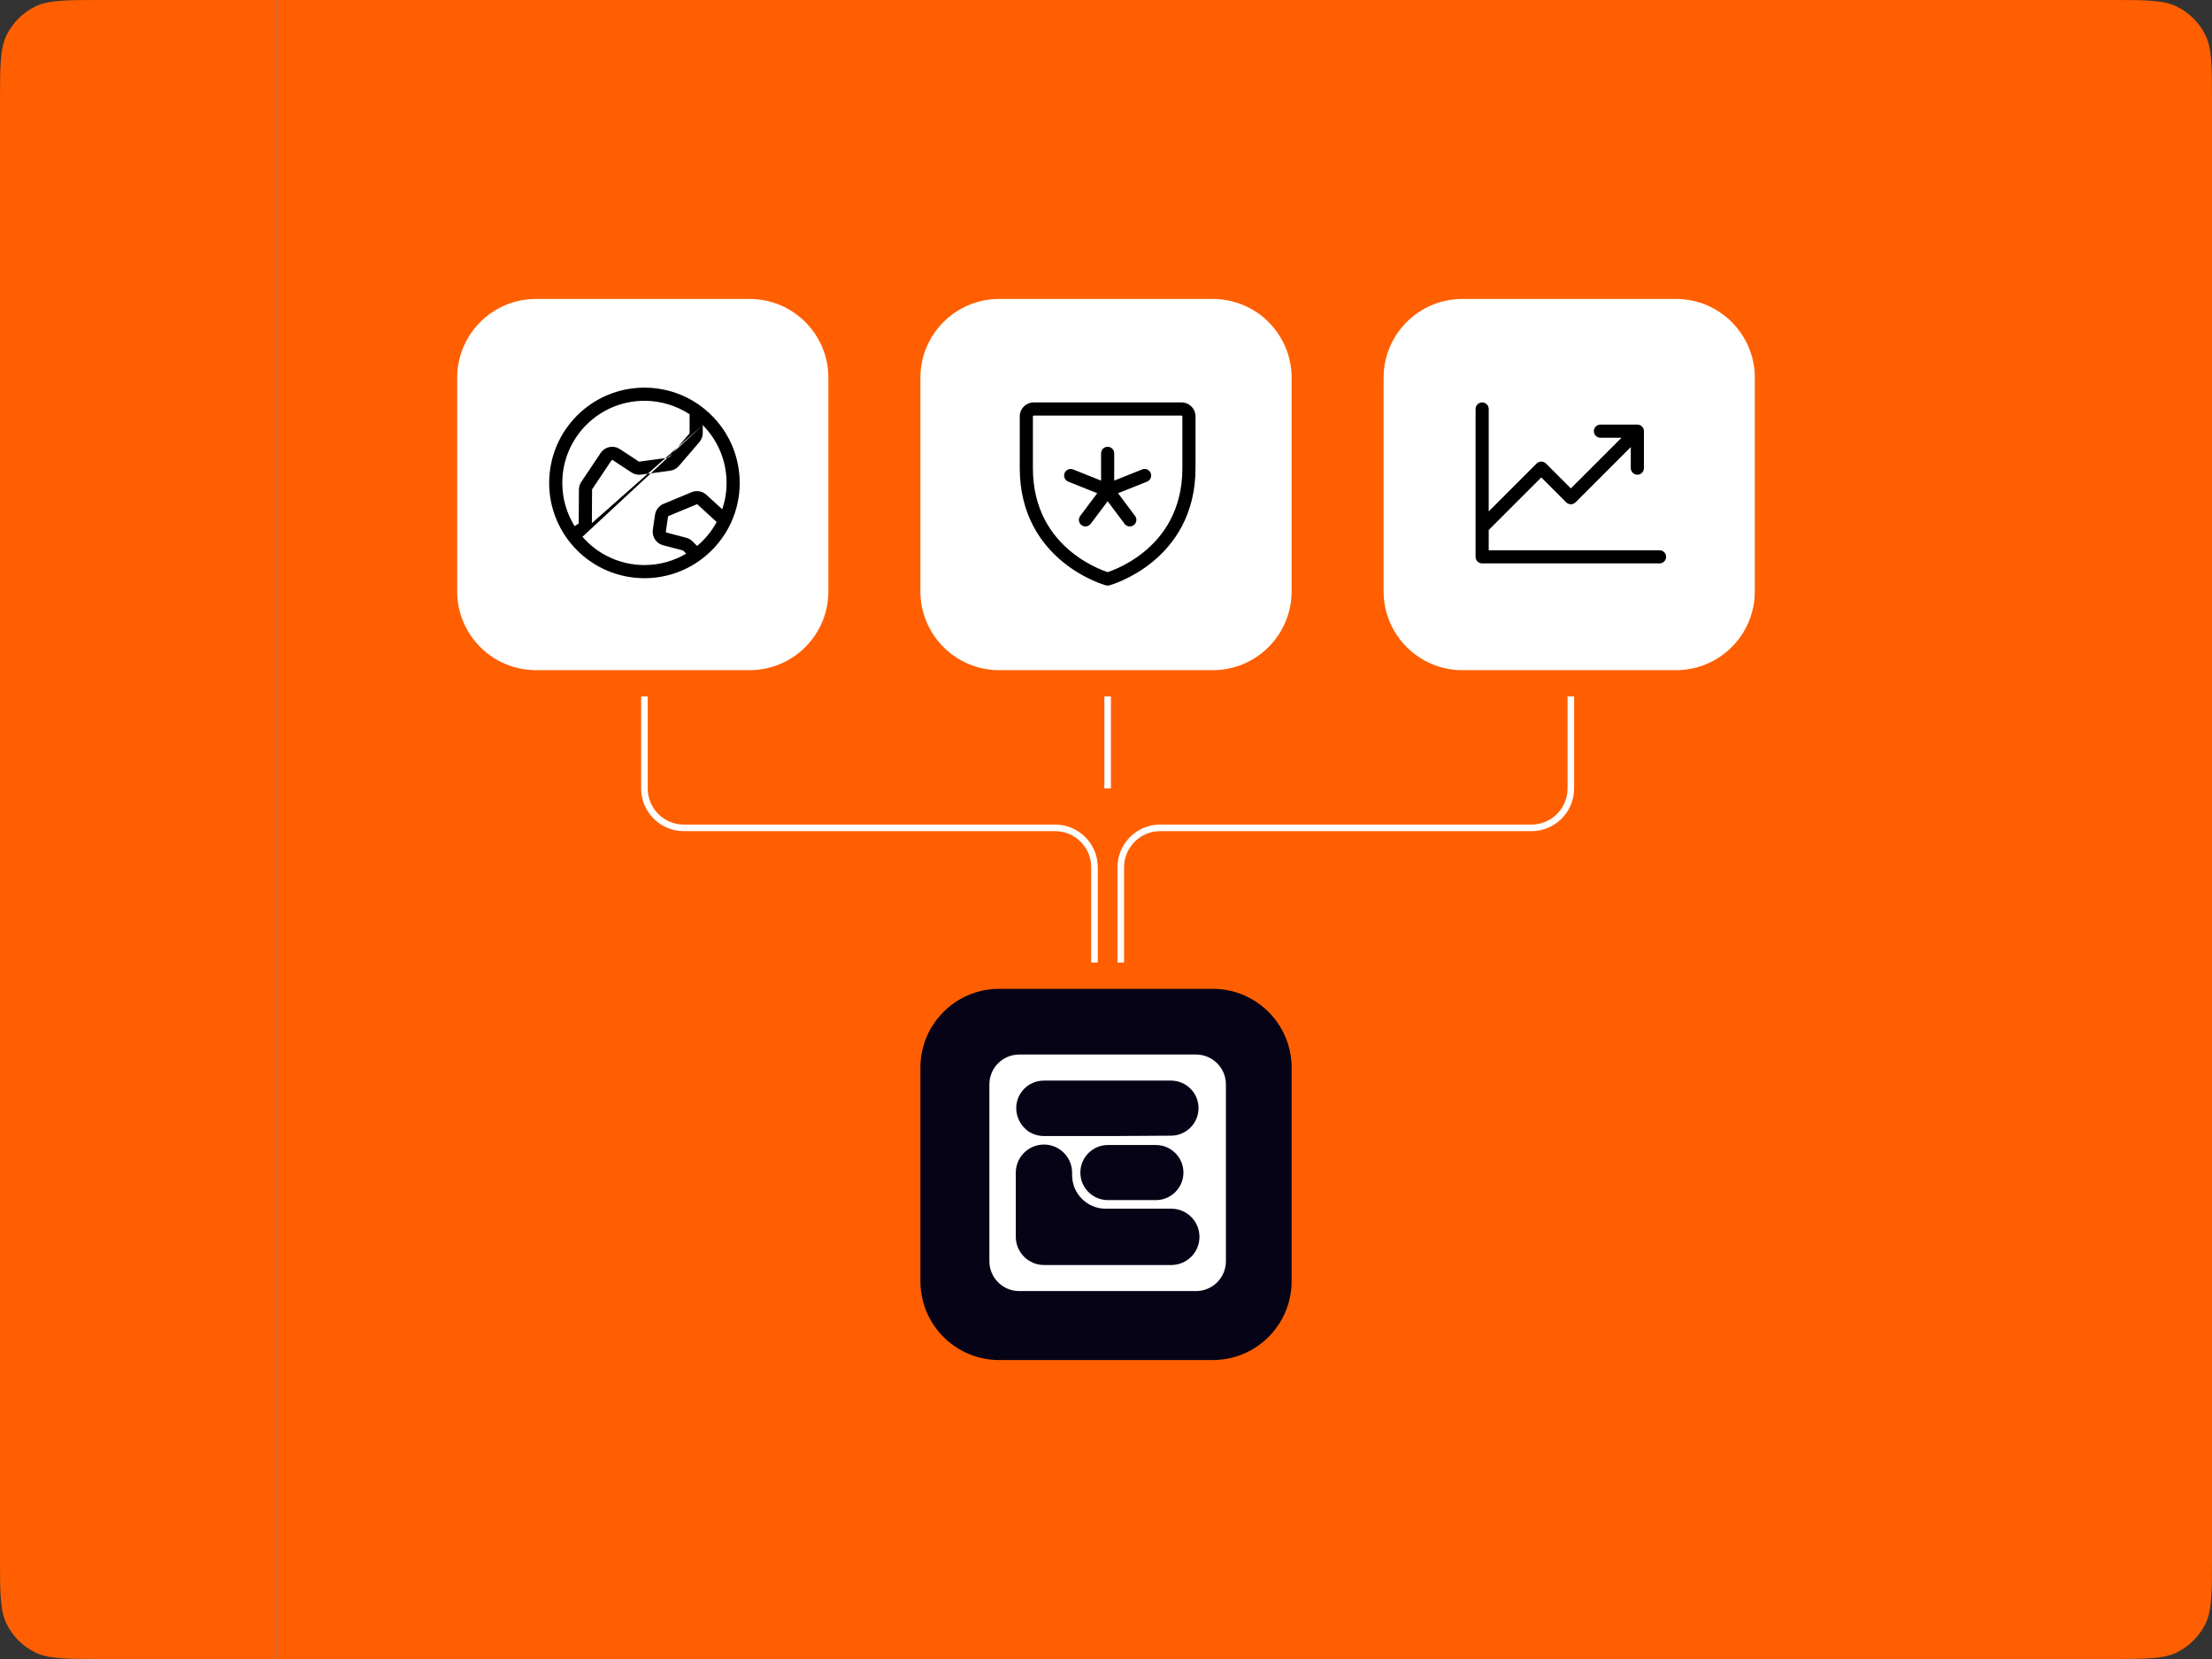 <svg width="700" height="525" viewBox="0 0 700 525" fill="none" xmlns="http://www.w3.org/2000/svg">
<rect x="0" y="0" width="700" height="525" fill="#333333" stroke="none"/>
<path d="M0 32C0 20.799 0 15.198 2.18 10.92C4.097 7.157 7.157 4.097 10.92 2.18C15.198 0 20.799 0 32 0H668C679.201 0 684.802 0 689.08 2.18C692.843 4.097 695.903 7.157 697.82 10.92C700 15.198 700 20.799 700 32V493C700 504.201 700 509.802 697.82 514.08C695.903 517.843 692.843 520.903 689.08 522.82C684.802 525 679.201 525 668 525H32C20.799 525 15.198 525 10.92 522.82C7.157 520.903 4.097 517.843 2.18 514.08C0 509.802 0 504.201 0 493V32Z" fill="#FF5F00"/>
<g clip-path="url(#clip0_11044_22040)">
<rect width="525" height="525" transform="translate(87.5)" fill="#1F9CFF"/>
<rect width="525" height="525" transform="translate(87.5)" fill="#FF5F00"/>
<path d="M144.678 119.555C144.678 105.775 155.848 94.604 169.628 94.604H237.202C250.982 94.604 262.153 105.775 262.153 119.554V187.129C262.153 200.909 250.982 212.079 237.202 212.079H169.628C155.848 212.079 144.678 200.909 144.678 187.129V119.555Z" fill="white"/>
<path d="M437.847 119.555C437.847 105.775 449.017 94.604 462.797 94.604H530.371C544.151 94.604 555.322 105.775 555.322 119.554V187.129C555.322 200.909 544.151 212.079 530.371 212.079H462.797C449.017 212.079 437.847 200.909 437.847 187.129V119.555Z" fill="white"/>
<path d="M291.263 119.555C291.263 105.775 302.433 94.604 316.213 94.604H383.787C397.567 94.604 408.738 105.775 408.738 119.554V187.129C408.738 200.909 397.567 212.079 383.787 212.079H316.213C302.433 212.079 291.263 200.909 291.263 187.129V119.555Z" fill="white"/>
<path d="M291.263 337.871C291.263 324.092 302.433 312.921 316.213 312.921H383.787C397.567 312.921 408.738 324.092 408.738 337.871V405.446C408.738 419.225 397.567 430.396 383.787 430.396H316.213C302.433 430.396 291.263 419.225 291.263 405.446V337.871Z" fill="#060316"/>
<path fill-rule="evenodd" clip-rule="evenodd" d="M322.544 333.713H378.497C383.716 333.713 387.946 337.944 387.946 343.162V399.115C387.946 404.334 383.716 408.564 378.497 408.564H322.544C317.325 408.564 313.095 404.334 313.095 399.115V343.162C313.095 337.944 317.325 333.713 322.544 333.713ZM330.325 359.498C328.602 359.498 326.937 358.999 325.508 358.069H325.498C323.05 356.345 321.591 353.584 321.591 350.666C321.591 345.868 325.508 341.961 330.306 341.961H370.561C375.369 341.961 379.286 345.858 379.286 350.666C379.286 355.474 375.369 359.391 370.552 359.391L353.435 359.498H330.325ZM365.79 362.347C370.598 362.347 374.505 366.264 374.505 371.072C374.505 375.87 370.598 379.777 365.79 379.777H350.602C345.794 379.777 341.887 375.879 341.887 371.072C341.887 366.264 345.794 362.347 350.602 362.347H365.79ZM339.274 371.865V371.111C339.274 366.186 335.279 362.2 330.363 362.2C325.437 362.2 321.452 366.196 321.452 371.111V391.371C321.452 396.316 325.457 400.321 330.402 400.321H370.668C375.593 400.321 379.578 396.326 379.578 391.411C379.578 386.485 375.583 382.5 370.668 382.5H349.898C344.033 382.5 339.274 377.741 339.274 371.875V371.865Z" fill="white"/>
<path fill-rule="evenodd" clip-rule="evenodd" d="M203.936 126.832C189.582 126.832 177.946 138.468 177.946 152.822C177.946 157.85 179.373 162.544 181.845 166.521L183.027 165.745C183.027 165.745 183.027 165.744 183.027 165.745C183.062 165.721 183.092 165.689 183.112 165.651C183.133 165.614 183.143 165.572 183.144 165.529L183.205 154.93C183.211 154.066 183.469 153.223 183.948 152.503L183.951 152.499L190.073 143.347L190.077 143.342C190.409 142.849 190.836 142.429 191.334 142.106C191.832 141.782 192.389 141.562 192.974 141.459C193.559 141.356 194.158 141.372 194.736 141.505C195.296 141.635 195.825 141.872 196.293 142.203L202.05 145.981C202.075 145.998 202.1 146.015 202.125 146.033C202.182 146.074 202.252 146.092 202.322 146.083C202.322 146.083 202.323 146.083 202.323 146.082L211.519 144.837C211.581 144.829 211.639 144.798 211.68 144.75C211.681 144.75 211.681 144.75 211.681 144.749L218.165 137.199L218.167 137.196C218.207 137.149 218.23 137.09 218.23 137.028V131.112C214.129 128.407 209.216 126.832 203.936 126.832ZM221.411 128.252C216.482 124.739 210.45 122.673 203.936 122.673C187.285 122.673 173.787 136.171 173.787 152.822C173.787 169.472 187.285 182.97 203.936 182.97C210.544 182.97 216.656 180.844 221.624 177.239C221.644 177.225 221.663 177.211 221.683 177.196C225.717 174.253 228.993 170.334 231.163 165.784C231.232 165.668 231.289 165.546 231.333 165.422C233.099 161.588 234.084 157.32 234.084 152.822C234.084 142.781 229.176 133.887 221.628 128.408C221.559 128.351 221.487 128.299 221.411 128.252ZM222.389 134.52V137.033L222.389 137.039C222.386 138.092 222.006 139.109 221.32 139.908C221.32 139.908 221.32 139.908 221.32 139.908C221.319 139.909 221.318 139.91 221.317 139.911L214.834 147.46L214.833 147.462C214.127 148.282 213.145 148.814 212.073 148.959C212.072 148.959 212.072 148.959 212.071 148.959L202.875 150.204L202.87 150.205C201.765 150.351 200.647 150.077 199.737 149.437L193.976 145.657C193.949 145.639 193.921 145.62 193.894 145.6C193.866 145.58 193.834 145.565 193.8 145.557C193.766 145.549 193.731 145.548 193.696 145.554C193.662 145.56 193.629 145.573 193.6 145.592C193.571 145.611 193.546 145.635 193.527 145.664C193.527 145.664 193.526 145.665 193.526 145.665L187.41 154.807C187.41 154.808 187.409 154.808 187.409 154.808C187.38 154.853 187.364 154.905 187.363 154.958C187.363 154.959 187.363 154.958 187.363 154.958L187.302 165.547C187.302 165.548 187.302 165.548 187.302 165.549M222.389 134.52C227.048 139.217 229.926 145.683 229.926 152.822C229.926 155.739 229.445 158.545 228.558 161.163L223.547 156.581C223.547 156.581 223.546 156.58 223.546 156.58C223.546 156.58 223.546 156.58 223.546 156.58C222.926 156.012 222.156 155.633 221.328 155.487C220.499 155.342 219.646 155.436 218.869 155.758L218.868 155.759L209.967 159.459C209.261 159.752 208.644 160.222 208.174 160.824C207.705 161.426 207.4 162.139 207.288 162.895L206.592 167.633C206.592 167.633 206.592 167.633 206.592 167.633C206.434 168.708 206.678 169.804 207.277 170.711C207.876 171.618 208.788 172.272 209.839 172.548L216.105 174.194C216.104 174.194 216.105 174.194 216.105 174.194C216.149 174.206 216.19 174.23 216.222 174.262L217.16 175.201C213.286 177.495 208.764 178.812 203.936 178.812C196.105 178.812 189.084 175.349 184.319 169.872M220.604 172.764C223.117 170.661 225.227 168.092 226.8 165.19L220.738 159.647C220.702 159.614 220.656 159.592 220.608 159.583C220.559 159.574 220.509 159.58 220.463 159.599C220.463 159.599 220.464 159.599 220.463 159.599L211.559 163.301C211.518 163.318 211.481 163.346 211.454 163.381C211.426 163.416 211.408 163.458 211.402 163.503L210.706 168.238C210.697 168.301 210.711 168.365 210.746 168.419C210.781 168.472 210.835 168.51 210.896 168.527M210.896 168.527L217.164 170.173C217.922 170.373 218.614 170.771 219.168 171.327C219.168 171.327 219.168 171.327 219.168 171.327L220.604 172.764" fill="black"/>
<path fill-rule="evenodd" clip-rule="evenodd" d="M324.004 128.646C324.833 127.817 325.956 127.352 327.128 127.352H373.91C375.082 127.352 376.206 127.817 377.035 128.646C377.863 129.474 378.329 130.598 378.329 131.77V148.144C378.329 162.919 371.517 172.245 364.701 177.822C361.314 180.594 357.933 182.437 355.4 183.588C354.131 184.165 353.068 184.571 352.313 184.836C351.935 184.968 351.634 185.066 351.422 185.131C351.316 185.164 351.233 185.189 351.173 185.206C351.143 185.215 351.119 185.222 351.101 185.227L351.079 185.233L351.069 185.236C351.068 185.236 351.066 185.236 350.519 183.23C349.972 185.236 349.971 185.236 349.97 185.236L349.96 185.233L349.938 185.227C349.92 185.222 349.896 185.215 349.866 185.206C349.806 185.189 349.722 185.164 349.616 185.131C349.405 185.066 349.103 184.968 348.726 184.836C347.971 184.571 346.908 184.165 345.639 183.588C343.105 182.437 339.725 180.594 336.338 177.822C329.521 172.245 322.71 162.919 322.71 148.144V131.77C322.71 130.598 323.175 129.474 324.004 128.646ZM350.519 183.23L349.972 185.236C350.33 185.334 350.708 185.334 351.066 185.236L350.519 183.23ZM350.519 181.054C350.64 181.014 350.78 180.967 350.937 180.912C351.589 180.683 352.536 180.322 353.679 179.802C355.97 178.761 359.023 177.095 362.068 174.604C368.117 169.655 374.17 161.437 374.17 148.144V131.77C374.17 131.701 374.143 131.635 374.094 131.586C374.046 131.537 373.979 131.51 373.91 131.51H327.128C327.059 131.51 326.993 131.537 326.945 131.586C326.896 131.635 326.868 131.701 326.868 131.77V148.144C326.868 161.437 332.922 169.655 338.971 174.604C342.016 177.095 345.068 178.761 347.359 179.802C348.503 180.322 349.45 180.683 350.102 180.912C350.259 180.967 350.398 181.014 350.519 181.054ZM350.519 141.386C351.668 141.386 352.599 142.317 352.599 143.465V152.09L361.443 148.552C362.509 148.126 363.719 148.644 364.145 149.711C364.572 150.777 364.053 151.987 362.987 152.413L353.811 156.084L359.2 163.27C359.889 164.189 359.703 165.492 358.784 166.181C357.866 166.87 356.562 166.684 355.873 165.765L350.519 158.626L345.165 165.765C344.476 166.684 343.173 166.87 342.255 166.181C341.336 165.492 341.15 164.189 341.839 163.27L347.228 156.084L338.052 152.413C336.985 151.987 336.467 150.777 336.893 149.711C337.32 148.644 338.53 148.126 339.596 148.552L348.44 152.09V143.465C348.44 142.317 349.371 141.386 350.519 141.386Z" fill="black"/>
<path fill-rule="evenodd" clip-rule="evenodd" d="M469.034 127.352C470.183 127.352 471.113 128.282 471.113 129.431V161.837L486.277 146.673C487.089 145.861 488.405 145.861 489.217 146.673L497.104 154.56L513.136 138.527H506.46C505.312 138.527 504.381 137.596 504.381 136.448C504.381 135.3 505.312 134.369 506.46 134.369H518.156C519.304 134.369 520.235 135.3 520.235 136.448V148.144C520.235 149.292 519.304 150.223 518.156 150.223C517.007 150.223 516.076 149.292 516.076 148.144V141.468L498.574 158.97C497.762 159.782 496.445 159.782 495.633 158.97L487.747 151.084L471.113 167.718V174.134H525.173C526.321 174.134 527.252 175.065 527.252 176.213C527.252 177.361 526.321 178.292 525.173 178.292H469.034C467.886 178.292 466.955 177.361 466.955 176.213V166.857C466.955 166.857 466.955 166.856 466.955 166.856V129.431C466.955 128.282 467.886 127.352 469.034 127.352Z" fill="black"/>
<path fill-rule="evenodd" clip-rule="evenodd" d="M349.48 249.505L349.48 220.396L351.56 220.396L351.56 249.505L349.48 249.505Z" fill="white"/>
<path fill-rule="evenodd" clip-rule="evenodd" d="M202.896 249.505V220.396H204.976V249.505C204.976 255.821 210.096 260.941 216.411 260.941H333.887C341.351 260.941 347.401 266.991 347.401 274.455V304.604H345.322V274.455C345.322 268.14 340.202 263.02 333.887 263.02H216.411C208.947 263.02 202.896 256.969 202.896 249.505Z" fill="white"/>
<path fill-rule="evenodd" clip-rule="evenodd" d="M498.144 249.505V220.396H496.064V249.505C496.064 255.821 490.944 260.941 484.629 260.941H367.153C359.689 260.941 353.639 266.991 353.639 274.455V304.604H355.718V274.455C355.718 268.14 360.838 263.02 367.153 263.02H484.629C492.093 263.02 498.144 256.969 498.144 249.505Z" fill="white"/>
</g>
<defs>
<clipPath id="clip0_11044_22040">
<rect width="525" height="525" fill="white" transform="translate(87.5)"/>
</clipPath>
</defs>
</svg>
